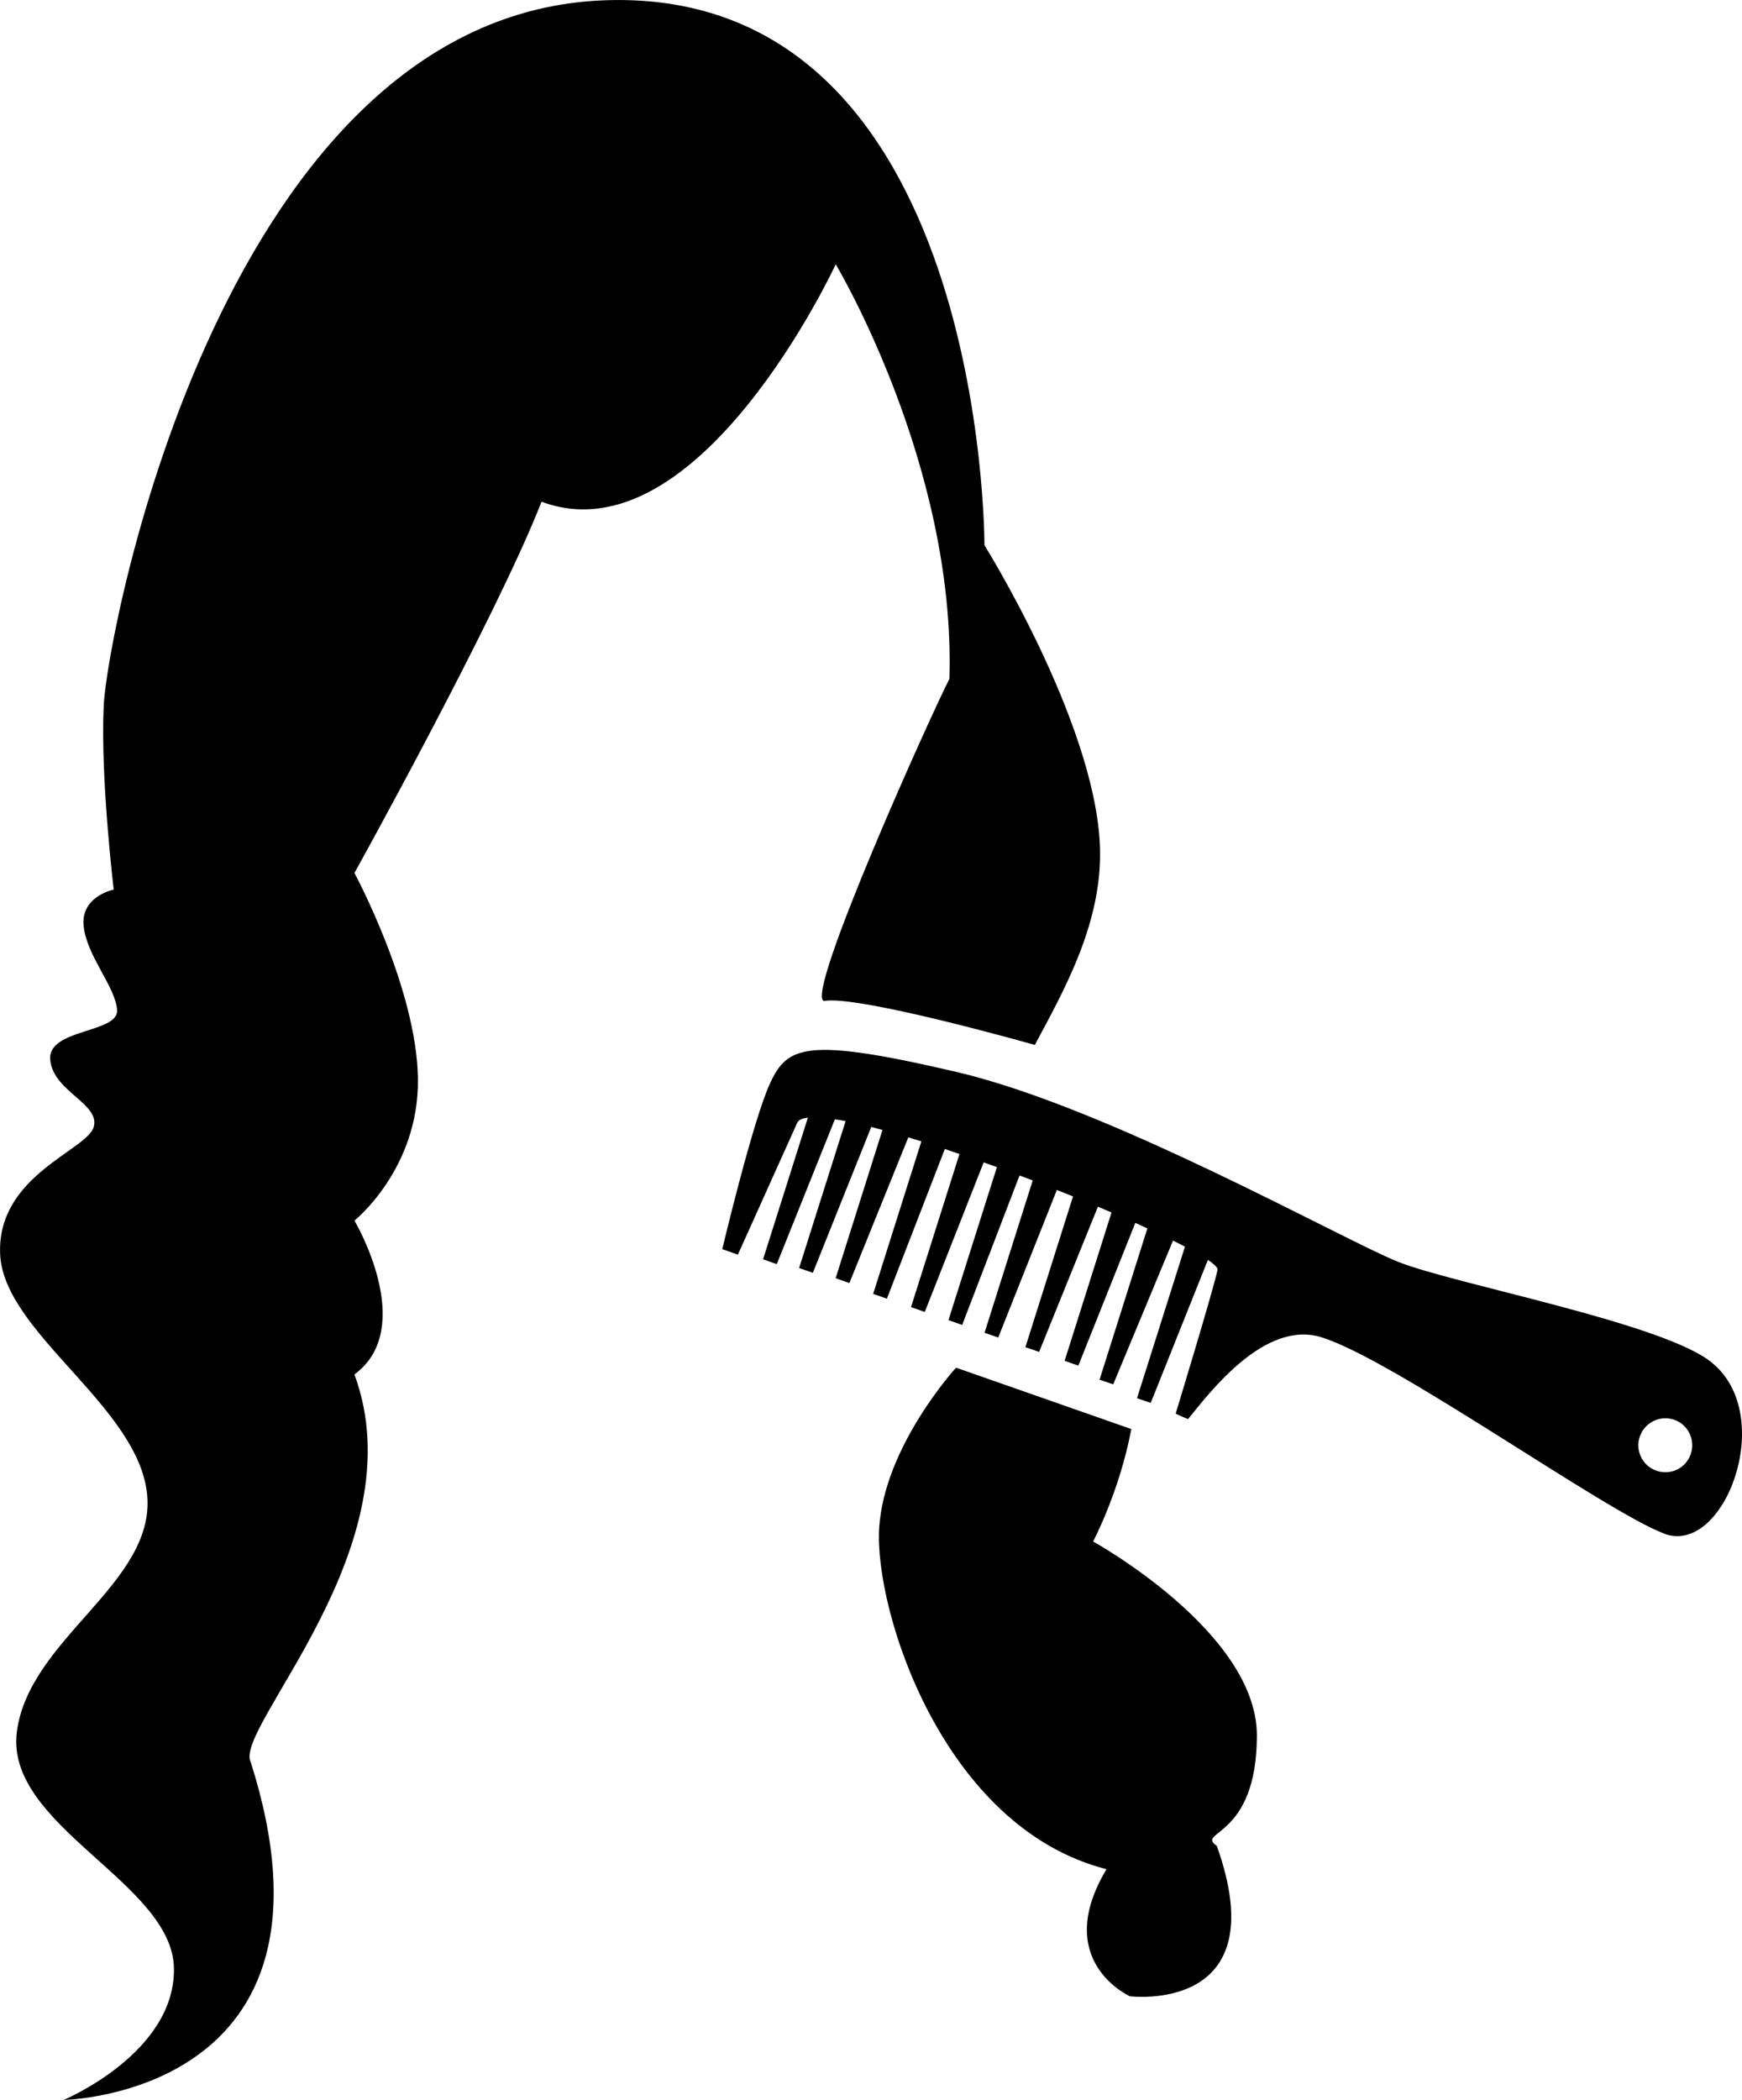 <?xml version="1.0" encoding="iso-8859-1"?>
<!-- Generator: Adobe Illustrator 16.0.0, SVG Export Plug-In . SVG Version: 6.00 Build 0)  -->
<!DOCTYPE svg PUBLIC "-//W3C//DTD SVG 1.1//EN" "http://www.w3.org/Graphics/SVG/1.1/DTD/svg11.dtd">
<svg version="1.1" id="Layer_1" xmlns="http://www.w3.org/2000/svg" xmlns:xlink="http://www.w3.org/1999/xlink" x="0px" y="0px"
	 width="26.422px" height="31.842px" viewBox="0 0 26.422 31.842" style="enable-background:new 0 0 26.422 31.842;"
	 xml:space="preserve">
<g>
	<path d="M14.4,10.295c-0.262,0.503-2.209,4.819-1.902,4.883c0.525-0.092,3.198,0.667,3.198,0.667
		c0.441-0.826,1.049-1.885,0.985-3.065c-0.101-1.875-1.749-4.512-1.749-4.512s0.025-8.467-5.754-8.264
		C3.398,0.207,1.624,9.586,1.573,10.701c-0.051,1.115,0.152,2.788,0.152,2.788s-0.507,0.102-0.456,0.558
		c0.05,0.457,0.481,0.912,0.507,1.268s-1.065,0.279-1.014,0.761s0.761,0.659,0.659,1.014s-1.47,0.735-1.419,1.927
		s2.104,2.307,2.23,3.65c0.127,1.344-1.8,2.18-1.977,3.6s2.357,2.281,2.383,3.574s-1.673,2.002-1.673,2.002s4.436-0.076,2.839-5.12
		c-0.279-0.507,2.535-3.271,1.572-5.881c0.963-0.71,0-2.333,0-2.333s0.982-0.785,0.963-2.154s-0.963-3.117-0.963-3.117
		S7.53,9.357,8.214,7.608c2.383,0.888,4.462-3.6,4.462-3.6S14.501,7.051,14.4,10.295z"/>
	<path d="M19.064,26.316c0-1.572-2.484-2.941-2.484-2.941s0.404-0.765,0.579-1.705l-2.658-0.931c0,0-1.09,1.191-1.166,2.434
		c-0.076,1.242,0.963,4.538,3.448,5.171c-0.836,1.395,0.355,1.927,0.355,1.927s2.23,0.278,1.318-2.281
		C18.126,27.762,19.064,27.888,19.064,26.316z"/>
	<path d="M25.973,20.67c-0.7-0.601-3.915-1.194-4.772-1.538c-0.857-0.345-4.382-2.335-6.684-2.875
		c-2.3-0.539-2.574-0.391-2.834,0.163c-0.26,0.552-0.728,2.522-0.728,2.522l0.237,0.083c0,0,0.639-1.42,0.899-1.997
		c0.02-0.045,0.077-0.07,0.163-0.081l-0.68,2.149l0.208,0.073l0.881-2.196c0.051,0.007,0.105,0.016,0.163,0.027l-0.705,2.228
		l0.208,0.073l0.886-2.212c0.056,0.016,0.113,0.03,0.17,0.045l-0.71,2.248l0.208,0.074l0.894-2.209
		c0.065,0.02,0.13,0.04,0.198,0.061l-0.731,2.312l0.208,0.073l0.879-2.27c0.074,0.025,0.148,0.051,0.222,0.076l-0.735,2.322
		l0.209,0.073l0.893-2.268c0.067,0.025,0.134,0.048,0.201,0.072l-0.735,2.32l0.208,0.073l0.87-2.266
		c0.066,0.024,0.133,0.05,0.2,0.075l-0.731,2.31l0.208,0.072l0.889-2.237c0.082,0.032,0.165,0.064,0.245,0.098l-0.722,2.285
		l0.208,0.072l0.892-2.202c0.069,0.029,0.139,0.06,0.206,0.088l-0.711,2.249l0.208,0.073l0.864-2.164
		c0.063,0.028,0.124,0.057,0.183,0.083l-0.725,2.294l0.207,0.071l0.907-2.18c0.063,0.032,0.125,0.062,0.181,0.092l-0.727,2.298
		l0.208,0.071l0.867-2.168c0.1,0.067,0.154,0.122,0.146,0.153c-0.072,0.331-0.635,2.178-0.635,2.178s0.086,0.042,0.188,0.083
		c0.331-0.407,1.162-1.509,2.023-1.241c1.103,0.342,4.298,2.639,5.202,2.979C26.147,23.597,26.956,21.48,25.973,20.67z
		 M25.644,22.051c-0.074,0.214-0.307,0.326-0.521,0.25c-0.213-0.074-0.325-0.307-0.25-0.521c0.075-0.213,0.308-0.325,0.522-0.251
		C25.607,21.604,25.719,21.838,25.644,22.051z"/>
</g>
<g>
</g>
<g>
</g>
<g>
</g>
<g>
</g>
<g>
</g>
<g>
</g>
<g>
</g>
<g>
</g>
<g>
</g>
<g>
</g>
<g>
</g>
<g>
</g>
<g>
</g>
<g>
</g>
<g>
</g>
</svg>
